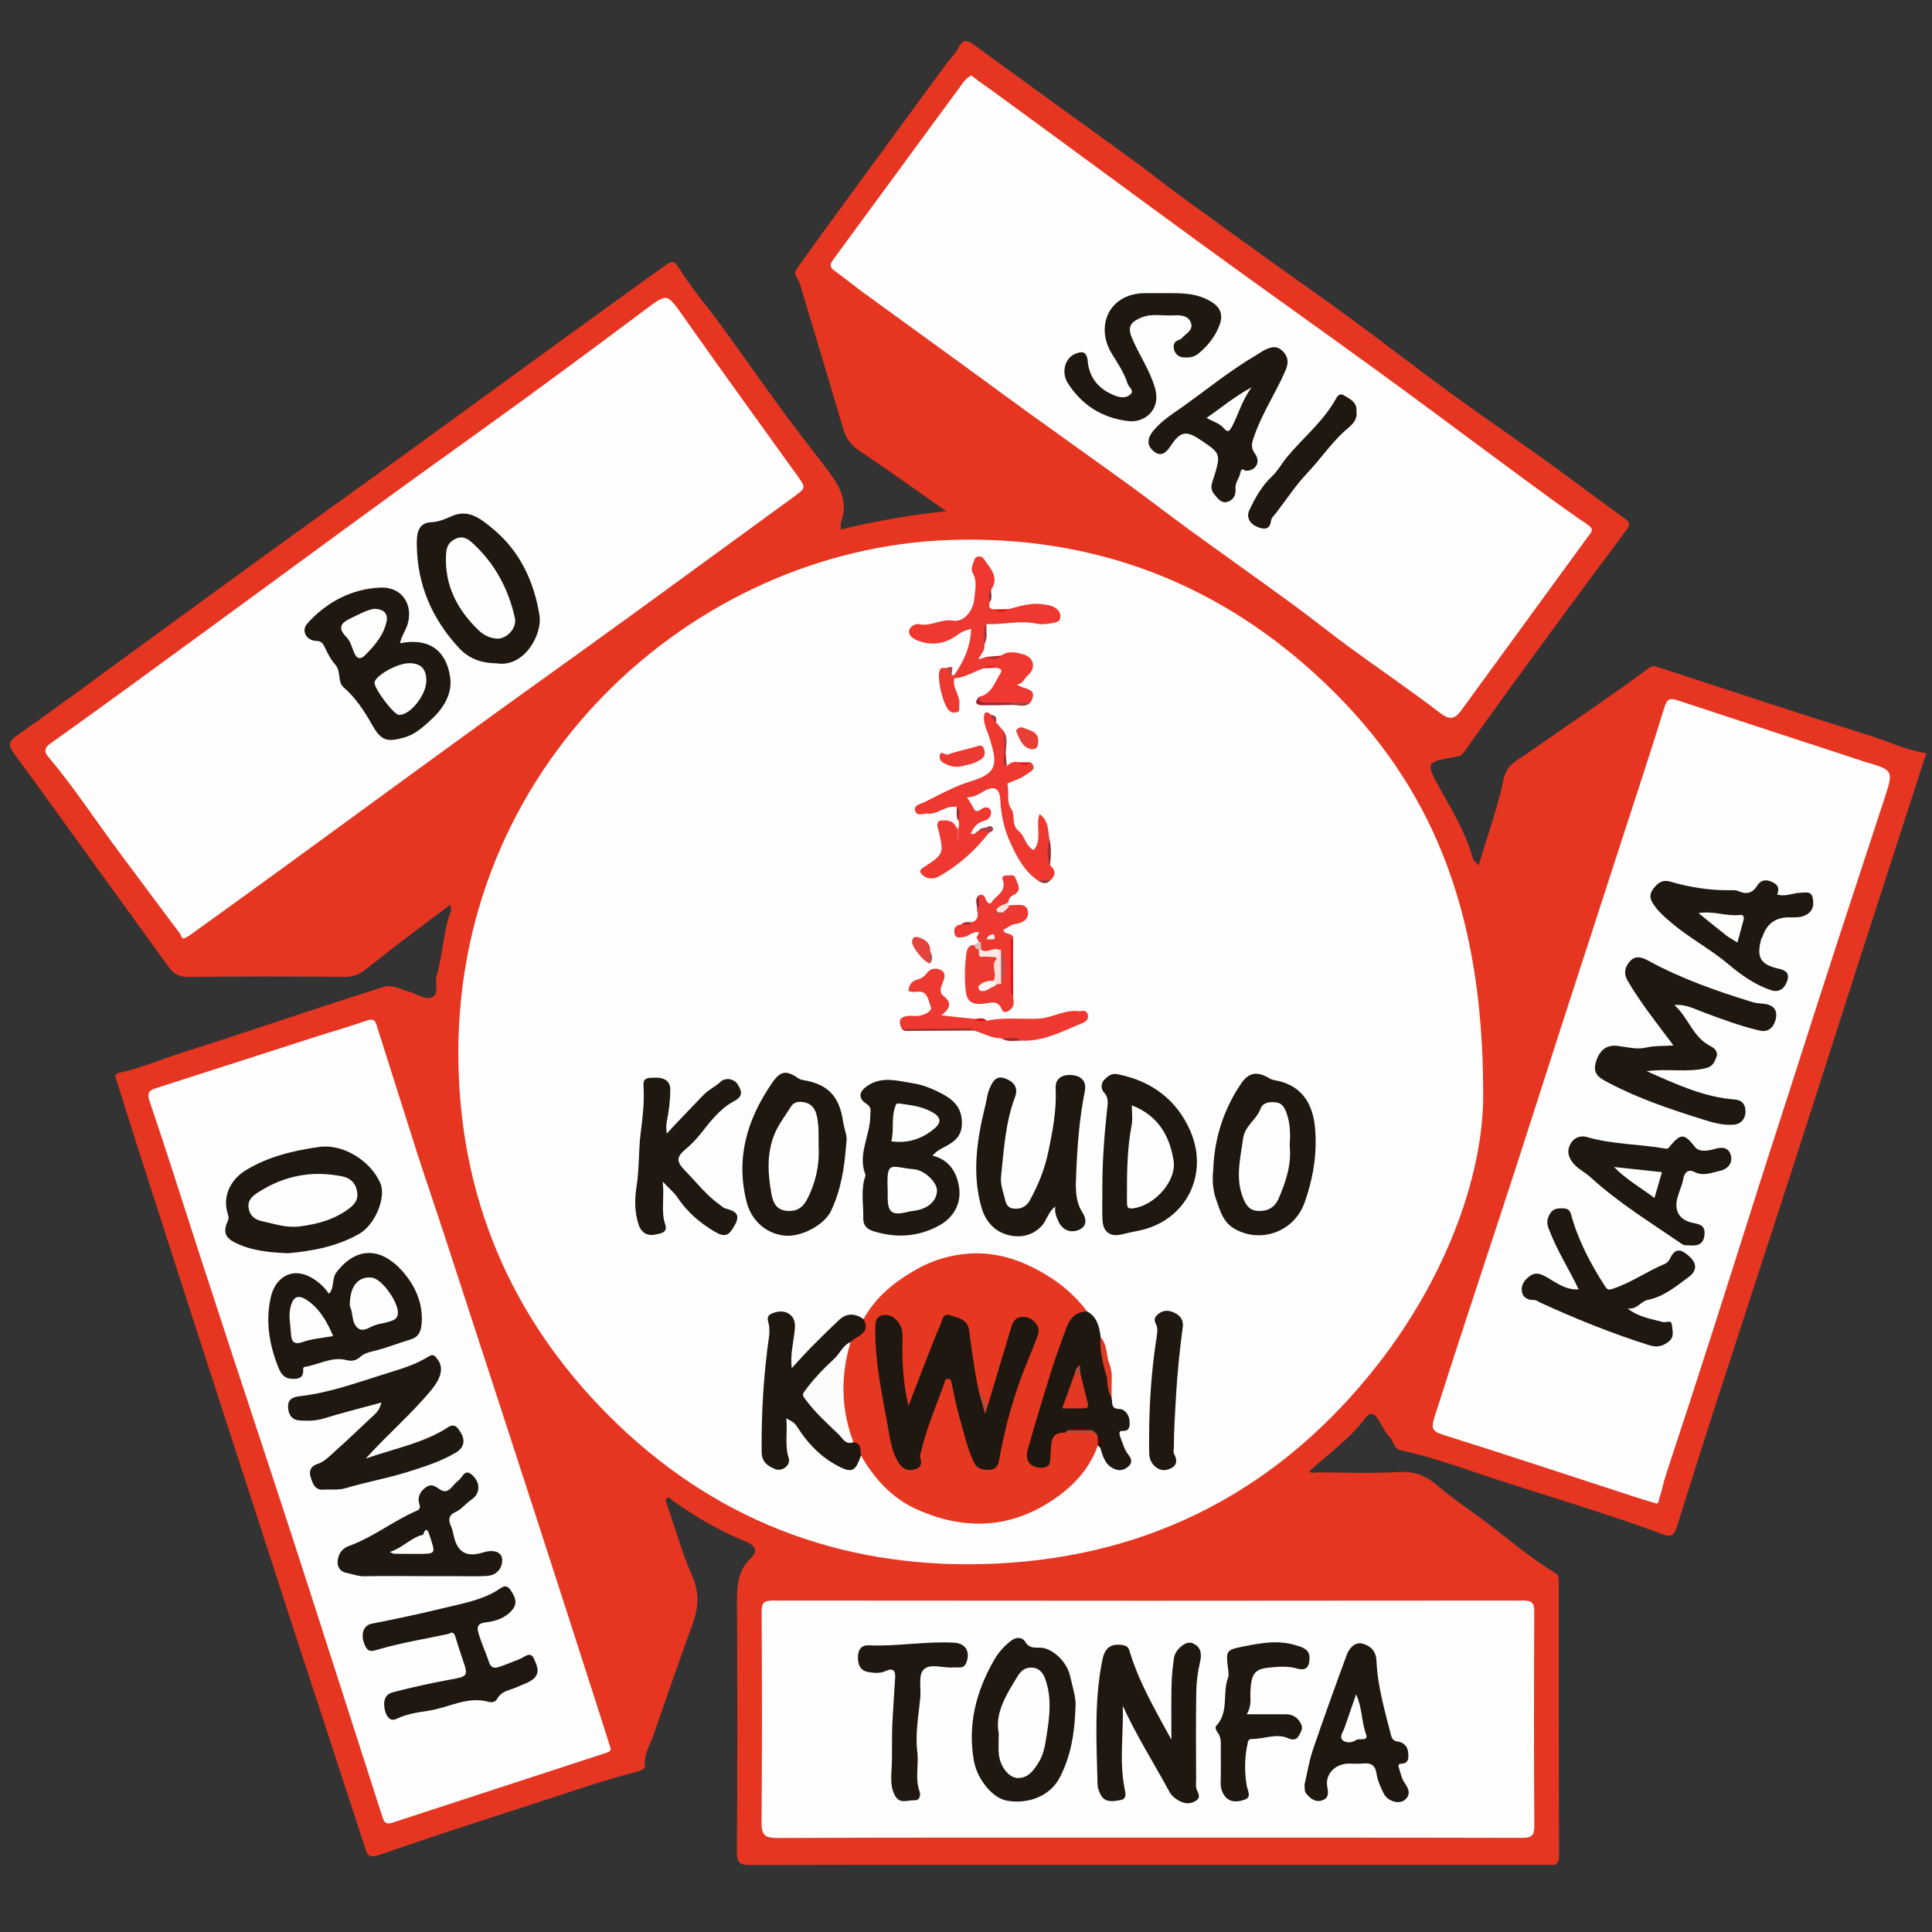<?xml version="1.0" encoding="UTF-8"?>
<svg id="Ebene_1" data-name="Ebene 1" xmlns="http://www.w3.org/2000/svg" version="1.1" viewBox="0 0 1000 1000">
  <rect x="0" y="0" width="1000" height="1000" fill="#333333" stroke="none"/>
  <defs>
    <style>
      .cls-1 {
        fill: #9f453e;
      }

      .cls-1, .cls-2, .cls-3, .cls-4, .cls-5, .cls-6, .cls-7, .cls-8, .cls-9, .cls-10, .cls-11, .cls-12, .cls-13, .cls-14, .cls-15, .cls-16, .cls-17, .cls-18, .cls-19, .cls-20, .cls-21, .cls-22, .cls-23, .cls-24, .cls-25, .cls-26, .cls-27, .cls-28, .cls-29, .cls-30, .cls-31, .cls-32, .cls-33, .cls-34, .cls-35, .cls-36, .cls-37, .cls-38, .cls-39, .cls-40, .cls-41, .cls-42, .cls-43, .cls-44, .cls-45, .cls-46, .cls-47, .cls-48, .cls-49, .cls-50, .cls-51, .cls-52, .cls-53, .cls-54, .cls-55, .cls-56, .cls-57 {
        fill-rule: evenodd;
        stroke-width: 0px;
      }

      .cls-2 {
        fill: #ee3930;
      }

      .cls-3 {
        fill: #dd1311;
      }

      .cls-4 {
        fill: #fd3030;
      }

      .cls-5 {
        fill: #e4201f;
      }

      .cls-6 {
        fill: #fdfcfc;
      }

      .cls-7 {
        fill: #a93f47;
      }

      .cls-8 {
        fill: #955e5e;
      }

      .cls-9 {
        fill: #5a0000;
      }

      .cls-10 {
        fill: #3a0c01;
      }

      .cls-11 {
        fill: #fdf6f5;
      }

      .cls-12 {
        fill: #e63721;
      }

      .cls-13 {
        fill: #a84143;
      }

      .cls-14 {
        fill: #da130c;
      }

      .cls-15 {
        fill: #79403b;
      }

      .cls-16 {
        fill: #a42c2c;
      }

      .cls-17 {
        fill: #e0bcbb;
      }

      .cls-18 {
        fill: #9d2a27;
      }

      .cls-19 {
        fill: #ed3931;
      }

      .cls-20 {
        fill: #feeae7;
      }

      .cls-21 {
        fill: #8c282e;
      }

      .cls-22 {
        fill: #99292e;
      }

      .cls-23 {
        fill: #a0332f;
      }

      .cls-24 {
        fill: #e63720;
      }

      .cls-25 {
        fill: #8b3840;
      }

      .cls-26 {
        fill: #1e1810;
      }

      .cls-27 {
        fill: #fbdfdc;
      }

      .cls-28 {
        fill: #ab5042;
      }

      .cls-29 {
        fill: #e83f36;
      }

      .cls-30 {
        fill: #a55143;
      }

      .cls-31 {
        fill: #ed3b33;
      }

      .cls-32 {
        fill: #fef6f9;
      }

      .cls-33 {
        fill: #e5433d;
      }

      .cls-34 {
        fill: #a2393e;
      }

      .cls-35 {
        fill: #e33823;
      }

      .cls-36 {
        fill: #ee3830;
      }

      .cls-37 {
        fill: #df3a26;
      }

      .cls-38 {
        fill: #a84a44;
      }

      .cls-39 {
        fill: #1e1811;
      }

      .cls-40 {
        fill: #fce7e7;
      }

      .cls-41 {
        fill: #ed3a31;
      }

      .cls-42 {
        fill: #a93734;
      }

      .cls-43 {
        fill: #d91213;
      }

      .cls-44 {
        fill: #fefefd;
      }

      .cls-45 {
        fill: #9c2d30;
      }

      .cls-46 {
        fill: #af534e;
      }

      .cls-47 {
        fill: #f4e4e1;
      }

      .cls-48 {
        fill: #bb4938;
      }

      .cls-49 {
        fill: #c44a43;
      }

      .cls-50 {
        fill: #fb5152;
      }

      .cls-51 {
        fill: #df140d;
      }

      .cls-52 {
        fill: #a02434;
      }

      .cls-53 {
        fill: #e63621;
      }

      .cls-54 {
        fill: #fefefe;
      }

      .cls-55 {
        fill: #a5312e;
      }

      .cls-56 {
        fill: #a2333d;
      }

      .cls-57 {
        fill: #feedea;
      }
    </style>
  </defs>
  <path class="cls-53" d="M435.22,274.04c18.25-4.38,36.06-7.53,54.54-9.47-9.64-6.78-19.27-13.58-28.94-20.32-5.46-3.81-11.01-7.5-16.51-11.27-3.87-2.66-6.43-6.19-7.79-10.79-6.88-23.34-13.87-46.65-20.92-69.95-.94-3.12-1.54-6.3-3.52-9.22-1.57-2.33,1.01-4.86,2.45-6.88,7.89-11.05,15.9-22.01,23.92-32.97,17.23-23.56,34.49-47.1,51.75-70.64,1.98-2.69,4.56-5.07,6-8.01,2.04-4.16,4.47-3.85,7.51-1.65,13.42,9.74,26.79,19.54,40.21,29.27,14.46,10.48,28.99,20.86,43.4,31.39,7.49,5.48,14.71,11.33,22.2,16.8,15.3,11.19,30.68,22.28,46.08,33.35,14.63,10.52,29.44,20.81,43.97,31.48,17.61,12.94,34.85,26.38,52.52,39.22,19.87,14.44,40.29,28.12,59.97,42.8,9.74,7.26,19.58,14.38,29.39,21.55,2.71,1.98,1.83,3.63.35,5.63-12.43,16.75-24.92,33.46-37.25,50.29-15.77,21.52-31.49,43.08-46.93,64.84-1.62,2.29-3.13,2.04-5.09,2.38-14.36,2.49-14.51,3.07-7.69,15.4,6.61,11.95,13.86,23.61,17.49,37,.34,1.25,1.79,2.2,3,3.6,4.52-15.12,9.78-29.6,12.93-44.53,1.64-7.78,7.5-10.02,12.17-13.31,20.96-14.78,42.36-28.92,62.97-44.19,1.56-1.16,2.69-1.22,4.56-.6,36.42,11.92,72.8,23.98,109.39,35.36,9.85,3.06,19.23,7.65,29.7,9.31-11.22,34.68-22.47,69.31-33.64,103.96-12.25,38.04-24.37,76.13-36.67,114.15-12.93,39.98-26.07,79.89-39,119.87-6.67,20.57-13.11,41.22-19.62,61.84-1.15,3.63-2.07,6.39-7.27,4.46-29.44-10.96-59.65-19.64-89.47-29.49-15.39-5.08-30.62-10.69-46.54-14.08-3.48-.75-3.41-4.76-5.63-6.91-2.59-2.5-4-6.22-6.03-9.34-2.13-3.28-4.35-3.37-6.76-.12-7.98,10.77-18.99,18.3-28.82,27.41,1.27,1.13,3.22.44,4.91.45,13.84.08,27.71.67,41.49-.19,7.7-.48,13.92,1.8,19.2,6.35,8.34,7.17,17.47,13.21,26.22,19.8,11.68,8.81,22.81,18.4,35.4,25.96,2.19,1.31,2,2.95,2,4.81.02,47.25-.06,94.49.14,141.74.03,5.79-3.44,4.63-6.65,4.63-60.65.02-121.3.02-181.96.02-76.62,0-153.23-.05-229.84.12-5.37.01-7.13-.94-7.09-6.83.3-42.78.3-85.56.05-128.33-.05-8.81.1-16.94,7.11-23.61,4.1-3.9,2.26-6.73-2.72-8.74-13.47-5.45-25.94-12.78-37.77-21.2-.94-.67-1.74-2.37-3.07-1.07-.99.96-.13,2.25.3,3.49,4.29,12.18,7.66,24.76,12.89,36.51,3.9,8.76,3.42,16.47.31,24.99-7,19.14-13.7,38.39-20.3,57.68-1.74,5.08-5.02,9.6-4.4,15.67.25,2.42-4.53,3.16-6.98,3.82-19.68,5.35-38.89,12.19-58.29,18.41-24.36,7.81-48.67,15.76-72.83,24.17-5.27,1.84-5.85-1.11-6.88-4.26-5.61-17.01-11.1-34.07-16.66-51.09-7.18-21.97-14.45-43.9-21.59-65.88-16.46-50.67-32.89-101.36-49.3-152.05-10.57-32.66-21.08-65.35-31.58-98.04-3.18-9.9-6.24-19.85-9.36-29.77-.49-1.56-1.63-3.28,1.17-3.88,11.63-2.5,22.53-7.3,33.83-10.84,21.46-6.75,42.75-14.02,64.13-21.02,13.02-4.27,26.05-8.54,39.13-12.64,4.54-1.42,8.58,1.26,12.77,2.37,3.99,1.07,8.5,4.23,11.73,3.19,4.63-1.48,1.72-7.46,2.88-11.29,3.31-10.98,3.31-22.67,7.38-33.47.27-.72-.08-1.67-.2-3.44-8.87,6.67-17.33,12.96-25.7,19.35-6.33,4.83-12.54,9.82-18.83,14.71-3.06,2.38-6.4,3.39-10.46,3.36-26.81-.19-53.63-.27-80.44.07-4.84.06-7.8-1.57-10.38-5.13-12.22-16.89-24.48-33.75-36.7-50.64-14.44-19.96-28.74-40.02-43.35-59.85-2.99-4.06-3.13-6.11,1.35-9.25,16.89-11.83,33.44-24.14,50.12-36.29,25.63-18.68,51.21-37.42,76.88-56.05,22.65-16.44,45.42-32.71,68.08-49.14,28.54-20.69,56.99-41.5,85.52-62.2,17.57-12.75,35.17-25.44,52.8-38.12,7.02-5.05,6.52-4.64,11.63,3.19,5.81,8.91,12.85,17.02,19.13,25.65,10.74,14.75,21.19,29.71,31.96,44.43,7.16,9.79,14.67,19.33,22.03,28.97,6.57,8.6,12.96,17.24,8.47,29.09-.35.92-.04,2.08-.04,3.75Z"/>
  <path class="cls-54" d="M767.68,563.68c.99,41.73-17.99,95.83-54.54,142.59-49.66,63.54-115.65,99-196.95,103.01-75.46,3.73-142.01-19.79-196.47-72.03-52.02-49.9-80.45-111.79-82.4-184.61-4.16-155.76,121.51-268.51,253.97-273.13,75.25-2.62,140.59,22.54,194.81,74.36,54.24,51.84,81.21,116.04,81.58,209.81Z"/>
  <path class="cls-54" d="M502.77,39.06c3.29,2.72,6.8,4.98,10.14,7.41,37.08,27.03,73.95,54.35,111.04,81.36,29.94,21.8,60.17,43.18,90.13,64.96,23.28,16.93,46.3,34.22,69.49,51.28,12.62,9.29,25.17,18.69,38.15,27.45,3.59,2.42,2.02,3.76.63,5.68-22,30.18-44.06,60.33-66.03,90.53-3.38,4.65-6.07,5.02-11.03,1.22-15.25-11.67-31.16-22.48-46.67-33.82-9.99-7.3-19.61-15.11-29.6-22.4-17.61-12.86-35.43-25.45-53.06-38.27-10.39-7.55-20.53-15.45-30.93-22.99-17.65-12.8-35.44-25.39-53.12-38.14-11.08-7.99-22.04-16.15-33.09-24.18-17.03-12.38-34.11-24.69-51.12-37.09-5.3-3.86-10.37-8.02-15.68-11.85-2.46-1.77-2.7-3.18-.84-5.7,21.87-29.71,43.59-59.53,65.5-89.21,1.61-2.18,3.07-4.88,6.1-6.24Z"/>
  <path class="cls-54" d="M95.34,485.74c-1.6.13-1.54-1.67-2.1-2.41-10.38-13.72-20.57-27.6-30.89-41.37-12.59-16.81-24.04-34.47-37.61-50.57-1.5-1.77-2.21-4.02,1.22-6.46,28.13-20.05,56-40.48,83.89-60.86,30.68-22.41,61.27-44.96,92-67.32,22.62-16.47,45.46-32.63,68.07-49.12,21.36-15.58,42.62-31.3,63.79-47.16,11.86-8.88,11.41-8.83,20.17,3.59,19.33,27.41,38.96,54.62,58.58,81.82,4.79,6.65,4.82,6.61-1.88,11.47-28.36,20.59-56.58,41.36-84.95,61.93-28.2,20.45-56.58,40.66-84.77,61.11-32.25,23.39-64.36,46.96-96.57,70.41-15.32,11.16-30.71,22.22-46.08,33.3-.83.61-1.81,1.02-2.88,1.62Z"/>
  <path class="cls-54" d="M856.97,778.09c-4.3-1.31-7.5-2.22-10.66-3.25-33.03-10.75-66-21.71-99.15-32.12-6.23-1.95-6.45-3.63-4.53-9.67,11.18-35.08,22.75-70.03,34.25-104.99,10.74-32.63,21.09-65.4,31.67-98.09,10.5-32.45,21.07-64.88,31.59-97.32,7.2-22.19,14.55-44.34,21.38-66.64,1.42-4.62,3.19-4.7,6.96-3.46,31.78,10.5,63.6,20.89,95.42,31.32.2.06.37.21.58.26,15.95,4.55,15.74,4.48,10.62,20.08-14.74,44.9-29.52,89.79-43.85,134.81-7.26,22.83-14.77,45.57-21.99,68.39-15.45,48.83-30.97,97.64-47.08,146.25-1.24,3.75-1.91,7.68-3.19,11.41-.38,1.12-.44,3.72-2.01,3.03Z"/>
  <path class="cls-54" d="M593.76,951.16c-63.84,0-127.68-.12-191.52.18-6.91.03-8.11-2.04-8.06-8.39.31-36.17.25-72.36.04-108.53-.03-4.7,1.03-5.99,5.89-5.98,129.39.15,258.78.15,388.18,0,4.98,0,5.88,1.51,5.85,6.1-.18,36.81-.2,73.63.02,110.45.03,5.03-1.3,6.29-6.31,6.28-64.7-.17-129.39-.11-194.08-.11Z"/>
  <path class="cls-54" d="M316.14,905.23c-.06,1.54-2.01,1.92-3.44,2.39-36.57,11.98-73.18,23.83-109.73,35.85-3.78,1.24-4.43-1.16-5.18-3.48-14.56-45.16-28.97-90.37-43.6-135.5-11.04-34.07-22.36-68.04-33.53-102.07-6.04-18.4-12.06-36.8-18.04-55.21-8.35-25.73-16.45-51.54-25.17-77.14-1.78-5.24.59-5.96,4.19-7.12,27.74-8.89,55.46-17.86,83.2-26.76,8.3-2.67,16.73-4.97,24.92-7.93,2.97-1.08,4.29-.42,5.1,2.12,6.95,21.82,13.76,43.68,20.76,65.49,4.26,13.28,8.84,26.47,13.17,39.73,16.66,51.04,33.31,102.08,49.89,153.15,10.61,32.66,21.09,65.36,31.62,98.05,1.91,5.93,3.76,11.87,5.84,18.44Z"/>
  <path class="cls-12" d="M446.95,682.74c6.28-11.34,15.75-19.05,26.91-25.46,8.87-5.1,18.44-7.84,28.09-8.45,11.84-.74,23.11,2.21,34.25,8.01,10.79,5.62,19.4,12.61,26.56,22-6.9,3.3-9.51,9.53-11.92,16.27-5.8,16.19-10.5,32.71-15.8,49.05-.97,3-2.06,6.1-1.45,9.35.42,2.29,1.77,3.92,4.25,4.03,2.64.12,3.75-1.54,4.06-3.94.19-1.47.19-2.96.41-4.43,1.04-6.69,2.8-8.33,9.91-9.19,4.74.21,9.5-.49,14.21.53,1.58.58,2.5,1.72,2.86,3.34.25,1.59.12,3.09-1.06,4.32-4.63,13.13-13.93,22.35-25.36,29.57-22.29,14.09-45.78,13.8-68.89,3.25-12.23-5.59-21.52-15.71-28.33-27.65-2.24-1.93-3.13-4.9-5.31-6.9-7.07-16.91-7.55-34.01-1.54-51.3,2.76-4.08,8.08-6.5,8.13-12.38Z"/>
  <path class="cls-26" d="M482.58,598.14c8.52,2.02,12.45,8.3,13.74,15.79,1.52,8.82-2.58,16.19-10.23,20.4-10.71,5.88-22.17,6.65-34.08,2.92-3.93-1.24-5.25-3.63-5.18-6.62.17-7.32-1.46-14.77,1.1-21.97.07-.19.1-.45.02-.63-4.23-10.68,2.63-20.44,2.5-30.76-.02-1.99.98-4.02-1.94-5.89-4.83-3.1-3.83-6.78,1.31-9.89,7.43-4.48,15.1-1.93,22.49-.84,5.54.82,10.91,3.11,16.06,5.91,6.61,3.6,9.92,8.33,9.47,15.94-.42,7.11-5.93,9.54-10.91,12.2-1.8.96-2.97,2.1-4.35,3.45Z"/>
  <path class="cls-26" d="M546.23,624.52c-3.76,2.72-4.38,7.21-7.19,10.16-4.85,5.07-11.21,6.17-17.4,4.52-6.95-1.86-11.6-7.1-13.62-14.18-5.15-18.08-2.21-35.86,2.16-53.57.64-2.6.89-5.36,1.93-7.78,1.49-3.43,3.22-7.38,8.25-5.45,4.38,1.69,6.91,4.55,4.97,9.73-4.96,13.17-5.69,27.09-7.18,40.88-.39,3.71.74,7.14,1.66,10.41.62,2.22.75,5.87,4.8,6.33,3.98.46,6.77-1.26,8.44-4.3,4.28-7.75,7.59-15.9,9.45-24.62,2.35-11.05,4.45-22.06,3.91-33.48-.24-5,3.46-7.31,9-6.65,4.93.59,7,3.83,6.11,8.24-2.86,14.12-3.89,28.5-4.48,42.75-.26,6.3-.82,13.76,3.19,19.99,2.15,3.34,2.5,7.25-1.73,9.05-4.38,1.86-8.57.14-10.57-4.2-1.06-2.28-2.22-4.88-1.7-7.85Z"/>
  <path class="cls-26" d="M438.08,591.08c-.96,13.54-2.83,25.03-8,35.8-3.45,7.19-15.59,13.7-24.26,12.65-10.63-1.28-17.25-9.1-19.33-17.24-5.81-22.74.15-42.71,12.86-61.37,4.65-6.83,7.47-7.2,14.3-2.55.63.42,1.49.59,2.26.72,12.42,2.05,18.55,8.22,20.46,21.36.6,4.09,2.44,8.1,1.7,10.63Z"/>
  <path class="cls-26" d="M627.99,605.47c.51-16.13,5.24-30.96,14.25-44.39,4.1-6.13,8.43-6.81,15.06-2.8.68.41,1.5.66,2.29.79,13.12,2.2,19.76,10.94,21.02,24.33,1.28,13.53-.86,26.17-5.26,38.79-5.53,15.84-23.4,21.57-36.65,13.66-5.77-3.45-7.24-9.41-9.18-14.82-1.72-4.82-2.19-10.23-1.54-15.57Z"/>
  <path class="cls-39" d="M345.11,586.72c6.37-6.91,12.72-13.35,18.96-19.92,2.69-2.83,6.2-4.31,9.01-6.97,2.29-2.17,7.22-1.77,9.24,2.22,1.62,3.2,2.4,5.42-2.81,8.17-6.51,3.44-11.66,10.02-16.4,16.02-2.4,3.04-5.17,6.04-7.87,8.26-5.35,4.4-5.27,6.72-.49,11.6,5.84,5.97,10.96,12.65,17.87,17.54,1,.71,1.75,1.59,3.12,1.96,4.07,1.07,7.82,2.4,4.81,8.09-3.12,5.91-5.14,7.02-10.51,3.88-7.69-4.5-14.34-10.21-19.36-17.74-1.73-2.58-4.28-4.63-7.66-8.19.96,8.56-.99,15.35,1.3,22.17,1.51,4.48-2.89,4.7-5.29,5.22-4.02.87-7.2-1.08-8.51-5.18-2.03-6.34-2.11-13.04-1.09-19.34,1.51-9.36,1.01-18.79,2.19-28.15,1.02-8.12,2.02-16.31,1.44-24.56-.29-4.21,2.78-3.88,5.64-3.99,4.5-.17,8.23,1.21,8.23,6.15,0,5.6-.71,11.26-1.83,16.75-.42,2.09-.19,3.94,0,6.02Z"/>
  <path class="cls-39" d="M446.95,682.74c4.05,7.49-3.46,8.49-6.68,11.91-5.01,8.25-12.54,14.29-18.81,21.43-4.96,5.66-5.23,6.29-.13,11.42,6.55,6.58,12.29,14.07,20.41,18.96,4.26.61,3.53,4.05,3.91,6.87-3.02,8.43-4.42,9.91-14.23,4.17-7.81-4.56-14.05-11.39-18.87-19.1-1.44-2.31-3.14-2.86-5.58-4.3.78,7.31-.89,13.95,1.26,20.61,1.18,3.66-3.32,7.23-7.16,5.64-3.61-1.49-6.77-3.61-6.83-8.65-.22-20.23.98-40.34,3.88-60.36.21-1.46.07-2.98.04-4.46-.06-2.42-2.37-5.34,1.24-6.95,2.95-1.32,6.36-1.68,9,.13,2.42,1.66,3.34,3.99,3.01,7.79-.57,6.63-2.55,13.23-1.58,20.34,7.75-8.88,15.98-16.91,24.31-24.83,4.12-3.92,8.38-3.66,12.8-.61Z"/>
  <path class="cls-39" d="M570.57,615.91c-.06-13.87.94-27.66,2.44-41.45.32-2.92,1.08-6.12-1.58-9-1.65-1.78-1.77-4.83.41-6.85,1.83-1.7,3.44-3.25,6.8-2.57,17.59,3.52,30.6,13.41,37.53,29.48,9.66,22.38-2.2,46.51-26.85,51.5-2.83.57-5.65,1.14-8.45,1.85-6.21,1.58-10-1.12-10.25-7.68-.2-5.08-.04-10.19-.04-15.28Z"/>
  <path class="cls-39" d="M551.29,741.55c-8.27-.32-6.94,6.04-7.51,10.95-.38,3.23.78,7.07-4.69,7.16-5.59.1-8.8-3.39-7.16-9.24,3.93-13.93,8.14-27.78,12.46-41.59,2.25-7.19,4.92-14.25,7.49-21.33,1.83-5.08,4.94-8.68,10.87-8.68,5.25,2.91,6.26,8.04,6.95,13.33,1.36,6.95,3.06,13.84,4.35,20.8.43,3.5.72,7.03,1.28,10.52.69,2.43-.73,5.84,4.31,5.84,2.3,0,4.88,2.82,5.04,6.38.13,3.22-.22,5.18-4.22,5-1.41-.07-1.08,1.96-.6,3.12,1.23,3.03,2.05,6.42,4,8.9,1.72,2.2,2.39,4,.63,5.88-1.87,1.99-4.36,3.02-7.29,1.91-5.13-1.97-6.36-6.59-7.71-11.16.36-1.89-.16-3.57-1.27-5.1-.3-.98-.11-2.21-1.39-2.68-.72-.44-1.53-.67-2.32-.94-3.63-.33-7.26-.32-10.89,0-.79.28-1.59.52-2.33.92Z"/>
  <path class="cls-36" d="M515.53,373.89c1.34,1.53,2.67,3.06,4,4.59,1.17,3.65.3,7.4.57,11.09.48,2.3-1.08,4.89.98,6.97,1.75-1.59,3.62-2.78,6.14-1.98,2.07.74,4.14.7,6.22.02,2.08,1.84,2.25,3.51-.35,5.06-1.61.96-3.08,2.21-4.74,3.03-2.36,1.17-7.05,2.63-6.95,3.01,1.09,4.28-.63,9.08,1.96,12.93,2.39,3.53-.12,8.42,3.99,11.61,3.16,2.46,3.31,7.62,7.7,9.75,4.66-5.45.75-12.47,3.03-18.58,4.67,3.25,4.31,8.15,5.02,12.64.21,4.61-.48,9.25.4,13.84,2.98,2.55,3.09,5.16.13,7.82-2.02,1-4.09.7-6.17.22-7.07-4.72-10.85-11.84-14.3-19.28-3.31-7.11-5.01-14.47-5.37-22.33-.22-4.92-1.95-8.39-8.31-4.9-2.55,1.4-5.22,3.41-9.01,3.21,1.09,1.74,1.87,2.89,2.56,4.08,1.15,2.02,1.72,4.78,5.08,1.99,1.02-.84,4.07-1.53,4.75,1.04.58,2.21-1.02,4.47-3.06,5-3.82,1.02-5.88,3.26-7.32,6.75,2.42,1.09,2.67-1.46,4.1-1.42,1.92-.45,4.07-1.95,5.2,1.15-7.11,9.01-15.47,16.64-25.49,22.26-2.81,1.58-6.11,1.88-8.83-.62-1.37-1.26-1.93-2.28.4-3.8,10.75-7,10.74-7.12,7.98-19.08-.44-1.89-1.45-3.56.42-5.15,4.03-1.51,7.87-2.51,9.17,3.36.51,1.93.58,3.89.16,5.86.61-1.59.13-3.24.23-4.86-.36-1.14-.63-2.3-.64-3.5-.53-2.25.41-4.55-.22-6.8-.27-.49-.62-.91-1.05-1.25-4.98-.33-8.8,4.04-13.75,3.51-2.26-.24-5.72,1.71-6.53-1.68-.65-2.75,2.94-3.29,4.7-4.17,7.97-3.98,15.91-8.41,24.37-10.95,13.6-4.09,13.91-8.84,9.19-23.16-1.04-3.18-2.63-6.19-2.62-9.6.01-3.59,1.65-3.47,3.89-1.46,1.15,1.03,1.93,2.29,2.36,3.77Z"/>
  <path class="cls-36" d="M512.21,311.75c-.49,1.99-.32,3.56,2.26,3.65,2.52.65,5.04.82,7.54-.12,5.66-1.42,11.21-3.38,17.23-2.57,2.31.31,4.62.46,6.65,1.74,1.88,1.18,3.24,2.71,2.94,5.17-.32,2.62-2.79,2.54-4.33,2.88-2.63.58-5.56.84-8.16.29-8.63-1.82-17.14.59-25.71.25-1.76,3.39.13,7.2-1.21,10.65.74,2.85-1.72,4.69-2.97,7.59,1.88-.58,3-.93,4.12-1.27,2.54-.12,5.17.82,7.59-.66,3.63-2.66,7.67-1.73,11.37-.7,5.67,1.58,6.93,7.13,2.49,10.91-1.88,1.61-2.45,4.37-5.61,4.77,3.56,2.78,11.55,1.55,6.92,9.31-3.42,1.43-7.02.36-10.51.69-4.4,0-8.8,0-13.2,0-2.49,0-4.3-.56-2.87-3.65,6.69-1.44,8.12-7.75,11.22-12.42,1.18-1.77-.84-2.37-2.36-2.62-2.12-.59-4.24-1.02-6.27.27-5.18,1.51-9.72,4.93-15.34,5.13-.36-.33-.5-.67-.41-1.03.09-.37.19-.55.3-.55,4.92-7.09,8.48-14.67,8.77-23.97-2.75.76-4.82,1.46-6.95,3.05-6.3,4.73-13.41,5.89-20.93,2.93-2.31-.91-4.63-2.7-4.27-4.97.31-1.94,3.14-3.9,5.23-3.42,6.08,1.4,11.25-2.91,17.47-1.83,5.58.97,10.51-5,11.06-11.19.41-4.59,1.73-9.15-.86-13.63-1.13-1.96.17-4.2.73-6.18.86-3.02,4-2.58,4.95-1.14,3.13,4.78,8.44,9.35,3.95,16.1-1.19,2.07-.16,4.4-.8,6.54Z"/>
  <path class="cls-39" d="M594.83,738.83c.24-15.5,1.38-30.93,3.77-46.26.35-2.28.83-5.11-.16-6.9-1.8-3.24-.16-4.76,1.96-6.15,2.84-1.87,6.03-.97,8.51.52,2.16,1.29,3.73,3.48,3.31,6.7-1.64,12.2-2.88,24.43-3.57,36.76-.46,8.4-1.02,16.79-1.05,25.21,0,1.27-.44,2.8.09,3.78,2.48,4.58.61,7.19-3.77,8.29-4.28,1.06-8.83-2.99-9.05-7.92-.2-4.66-.04-9.35-.04-14.02Z"/>
  <path class="cls-2" d="M518.35,537.4c-5.16.11-9.53-2.62-14.27-4-9.9-1.14-19.84-.18-29.76-.51-2.53-.09-5.08.37-7.57-.39-2.42-4.75-.33-6.6,4.36-6.71,1.27-.03,2.54.16,3.8.06,3.36-.26,7.92-2.44,6.86-4.75-1.26-2.74-1.38-8.85-7.53-7.72-1.2.22-2.51-.17-3.92-.29-.13-3.01,1.65-5.25,3.88-5.82,2.65-.67,4.28-1.85,5.83-3.93,1.76-2.35,4.65-2.35,6.93-1.28,2.58,1.22,2.17,3.75,1.19,6.08-1.06,2.53-2.29,5.47.27,7.45,4.63,3.57,3.11,6.58-1.14,9.96,6.3.67,11.62,1.25,16.95,1.82,2.03,1.12,4.45-.25,6.46,1.02,8.95-2.08,18.06-.66,27.08-1.17,7-.39,13.2-4.69,20.36-3.85,1.7.2,4.04-1.12,4.85,1.6.79,2.68-1.01,3.92-3.07,4.74-10.17,4.11-19.97,9.58-31.51,8.9-3.21-1.64-6.86.43-10.07-1.22Z"/>
  <path class="cls-41" d="M519.38,481.18c.42,2.88,4.29,1.39,4.98,3.93-.4.9-.77,1.81-.95,2.79-.11,7.67-.27,15.33.09,23,.67,1.51.09,3.25.89,4.73.05,1.68.63,3.59.04,5-1.07,2.5-4.73,4.45-5.73,2.12-2.37-5.54-5.77-3.57-9.63-3.22-4.73.43-8.6-.04-9.25-6.88-.63-6.58-.49-12.93.42-19.37.32-2.21,1.15-4.05,3.8-4.2,1.35.38,2.56.92,3.11,2.35.34,1.92,1.5,2.73,3.42,2.56,1.8-.12,3.61-.29,5.2.87.43.48.74,1.03.94,1.64-3.38,3.53,1.58,8.25-1.69,11.8-1.23,1.07-2.92,1.16-5.14,2.12,2.48-.26,3.86-1.04,5.27-1.73.65-.52,1.39-.93,2.01-1.49,1.03-4.5,1.26-8.98-.15-13.44-.5-.26-1.02-.42-1.57-.48-2.68-.62-6.08,2.38-8.06-1.62-.44-1.21-.72-2.42,0-3.62.51-1.21,1.54-1.83,2.63-2.37,1.92-.53,3.52-1.39,3.76-3.67,1.59-2.27,3.48-2.44,5.61-.79Z"/>
  <path class="cls-19" d="M519.38,481.18c-1.9.28-4.46-.83-5,2.35-.6,1.83-2.68,1.58-3.78,2.7-.62,1.16-1.72,1.37-2.87,1.48l-.52.31-.46-.4c-.43-.92-1.47-2.31-1.18-2.7,2.43-3.24-.03-2.61-1.69-2.12-1.58.46-2.96,1.84-4.53,2.04-1.82.23-4.54,1.48-5.27-1.58-.63-2.62.44-4.55,3.48-4.76,1.63-1.16,3.83.42,5.37-1.12,3.42-1.01,3.49-3.51,2.81-6.34,1.06-2.45-.49-5.25,1.01-7.64,4.32-1.48,2.48,4.47,6.14,4.21,1.81-3.87,8.77-5.75,5.98-12.72-.38-.96.9-1.84,2.12-1.75,1.6.12,3.84-.8,4.55,1.18,1.1,3.1,3.95,6.74-1.26,9.12-1.44.66-2.15,1.96-2.32,3.53-.63,2.02-2.62,2.65-3.94,3.88.27.97.61-.03.9,0,.99-.88,2.12-1.5,3.2-2.2.63-.06,1.26-.19,1.89-.17,3.18.12,7.47-1.27,8.06,3.54.52,4.23-3.25,5.75-6.59,6.27-2.49.39-4.02,2.04-6.08,2.91Z"/>
  <path class="cls-31" d="M496.28,396.87c-2.56.14-4.11-.28-5.71-.93-2.29-.94-4.57-2.03-4.16-4.76.49-3.3,2.73-.08,4.28-.65,4.63-1.69,9.51-2.68,14.27-4.03,1.65-.47,3.46-1.34,4.25.9.69,1.96.96,3.94-1.34,5.56-3.79,2.65-8.14,3.14-11.58,3.91Z"/>
  <path class="cls-41" d="M493.86,349.46c.04.53.08,1.05.12,1.58-1.31,5.05,3.35,9.02,2.52,13.98-.22,1.31.71,3.19-1.33,3.64-1.3.28-2.59.42-3.95-.9-3.2-3.11-6.65-17.44-4.64-21.2.73-1.37,2.24-.61,3.39-.85,3.52-.77.76,3.33,2.84,3.67.34.13.7.16,1.05.08Z"/>
  <path class="cls-29" d="M537.37,383.82c.14,2.56-1.13,4.4-3.59,3.95-4.68-.86-6.03-5.31-7.66-8.89-.7-1.54,1.92-2.96,3.48-2.23,3.26,1.53,8,1.77,7.76,7.17Z"/>
  <path class="cls-33" d="M481.34,498.74c-3.03-.61-9.39-8.52-9.26-11.28.13-2.44,1.66-2.87,3.4-2.29,3.48,1.16,6.33,3.05,6,7.4.4,2.07.62,4.13-.14,6.17Z"/>
  <path class="cls-37" d="M573.1,713.69c-1.98-7.05-4.11-14.07-3.4-21.53,3.64,4.03,2.76,9.55,4.68,14.16.61,1.48.72,3.18,1.06,4.77-.79.85-1.19,2.06-2.34,2.59Z"/>
  <path class="cls-23" d="M466.75,532.51c11.27-.07,22.55-.13,33.82-.2,1.29,0,2.56,0,3.5,1.1-10.88.07-21.76.17-32.64.18-1.59,0-3.4.45-4.69-1.08Z"/>
  <path class="cls-3" d="M524.39,515.62c-1.32-.98-1.02-2.47-1.16-3.82-.86-8.48-.89-16.98.03-25.46.36-.41.73-.82,1.1-1.24,0,10.17.02,20.34.03,30.51Z"/>
  <path class="cls-32" d="M493.94,417.63c.37-.13.75-.16,1.14-.09,1.85,2.3-.18,5.27,1.32,7.63-.02,1.12-.05,2.24-.08,3.36-.13.78-.46.92-1.03.33-1.66-4.33-5.17-4.53-9-4.03.29-2.32,2.01-2.49,3.76-2.35,3.77.31,4.06-2.06,3.9-4.85Z"/>
  <path class="cls-24" d="M573.1,713.69c.06-1.52.69-2.52,2.34-2.59-.04,4.13-.07,8.26-.1,12.39-1.62-3.07-2.33-6.35-2.24-9.8Z"/>
  <path class="cls-52" d="M506.73,360.68c-.13,3.12,2.03,3.04,4.18,3.05,4.14,0,8.27.06,12.4.09.43.25.56.49.41.73-.15.23-.29.34-.44.34-4.81.06-9.62.18-14.43.17-3.5-.01-4.95-1.2-2.12-4.37Z"/>
  <path class="cls-47" d="M515.73,471.11c1.1-2.83,4.32-2.49,6.21-4.15.05.56.1,1.11.15,1.67.16,1.96-2.06,2.16-2.65,3.57-1.5.53-3.27,2.01-3.7-1.09Z"/>
  <path class="cls-45" d="M543.51,447.88c-1.86-4.56-1.17-9.2-.4-13.84,1.3,4.58.77,9.21.4,13.84Z"/>
  <path class="cls-7" d="M511.8,431.21c-1.43-1.77-3.45-.86-5.2-1.15.97-2.06,3.3-1.21,4.82-2.2.79-.52,2.19-.39,2.52.87.43,1.63-1.24,1.79-2.14,2.48Z"/>
  <path class="cls-13" d="M519.57,390.54c0-4.02-.02-8.04-.03-12.06,2.61,3.82.92,8.02,1.08,12.07-.36.55-.71.58-1.05,0Z"/>
  <path class="cls-34" d="M509.4,333.68c.48-3.54-1.62-7.38,1.21-10.65-.24,3.57.9,7.29-1.21,10.65Z"/>
  <path class="cls-1" d="M523.28,364.88c.02-.35.04-.71.04-1.07,3.33-.06,6.67-.11,10-.17-3.03,2.99-6.67.95-10.04,1.24Z"/>
  <path class="cls-18" d="M518.35,537.4c3.32.72,6.97-1.31,10.07,1.22-3.4-.02-6.93.92-10.07-1.22Z"/>
  <path class="cls-10" d="M568.22,744.26c3.33.98,2.72,2.93,1.27,5.1-.42-.4-.84-.8-1.26-1.2,0-1.29,0-2.6,0-3.9Z"/>
  <path class="cls-17" d="M506.75,487.62c.33.03.65.05.98.08.03,1.28.07,2.56.1,3.85-.51.5-.97.44-1.39-.12-1.39-.19-1.83-1.34-2.39-2.37.9-.48,1.8-.96,2.7-1.44Z"/>
  <path class="cls-16" d="M518.14,339.35c-2.33,2.46-4.97,1.43-7.59.66,2.53-.22,5.06-.44,7.59-.66Z"/>
  <path class="cls-51" d="M522,315.28c-2.48,1.97-5,1.67-7.54.12,2.51-.04,5.03-.08,7.54-.12Z"/>
  <path class="cls-21" d="M506.74,463.39c-.51,2.52.6,5.26-1.01,7.64.33-2.54-1.69-5.4,1.01-7.64Z"/>
  <path class="cls-38" d="M492.81,349.38c-2.83.23-.47-3.55-2.84-3.67,5.15-2.03,1.81,2.52,2.84,3.67Z"/>
  <path class="cls-42" d="M502.92,477.37c-1.31,2.68-3.58.76-5.37,1.12,1.5-1.78,3.5-1.16,5.37-1.12Z"/>
  <path class="cls-25" d="M512.21,311.75c-.19-2.24-1.08-4.56.8-6.54-.17,2.19.92,4.54-.8,6.54Z"/>
  <path class="cls-5" d="M509.32,345.91c2.01-2.05,4.11-1.79,6.27-.27-2.09.09-4.18.18-6.27.27Z"/>
  <path class="cls-56" d="M515.53,373.89c-.73-1.29-2.79-1.75-2.36-3.77,2.52.17,2.76,1.77,2.36,3.77Z"/>
  <path class="cls-55" d="M519.57,390.54c.35,0,.7,0,1.05,0,.16,2,.32,4,.47,6-2.9-1.4-1.13-3.98-1.53-6.01Z"/>
  <path class="cls-14" d="M533.45,394.59c-2.08,1.53-4.15,1.67-6.22-.02,2.07,0,4.15.01,6.22.02Z"/>
  <path class="cls-8" d="M481.34,498.74c.05-2.06.09-4.12.14-6.17,1.32,2.09,1.41,4.15-.14,6.17Z"/>
  <path class="cls-15" d="M537.47,455.91c2.06-.07,4.11-.14,6.17-.22-1.98,2.16-4.06,1.56-6.17.22Z"/>
  <path class="cls-43" d="M510.71,528.4c-2.18-.23-4.55.85-6.46-1.02,2.19.14,4.61-1.25,6.46,1.02Z"/>
  <path class="cls-39" d="M602.25,151.72c8.71.03,17.33-.38,25.28,4.82,4.73,3.1,5.31,7.19,3.86,11.28-2.16,6.11-6.24,11.32-11.35,15.41-2.14,1.71-4.98,2.01-7.8,1.71-2.45-.26-3.91-1.82-4.5-3.84-.59-2.06-.31-4.25,2.34-5.12.58-.19,1.22-.49,1.6-.93,2.12-2.44,6.29-4.18,4.66-8.2-1.42-3.49-5.16-3.82-8.63-3.61-5.84.35-11.88-1.21-17.47,1.33-3.98,1.8-6.92,3.89-4.63,9.63,3.65,9.14,9.52,17.12,12.26,26.8,3.15,11.11-5.45,17.89-13.64,16.98-13.43-1.48-24.17-8.11-31.53-19.68-3.41-5.36-1.65-12.71,3.52-15,3.73-1.65,6.3-1.62,6.78,3.63.79,8.75,5.82,14.57,13.93,17.78,2.61,1.03,5.49,1.53,7.79-.24,2.86-2.21-.46-3.94-1.06-5.86-1.8-5.73-5.21-10.68-8.29-15.72-8.49-13.91-1.58-31.36,17.94-31.16,2.98.03,5.96,0,8.94,0Z"/>
  <path class="cls-39" d="M644.67,243.64c-1.9-1.22-2.3-.74-2.8,1.59-.55,2.52-2.63,4.62-2.38,7.56.27,3.1-.7,5.71-3.92,6.9-2.56.95-4.41-.73-5.79-2.3-1.8-2.06-3.55-3.98-2.36-7.65,4.81-14.77,4.61-14.84-5.34-21.59-8.01-5.44-10.98-5.26-16.33,2.93-2.79,4.26-5.59,5.19-8.96,2.19-3.5-3.12-2.76-6.77.28-10.45,4.5-5.44,10.54-9.01,16.04-12.97,12.25-8.81,24.02-18.37,37.09-26.02,1.42-.83,2.74-1.85,4.21-2.58,3.31-1.64,6.47-2.68,9.66.65,3.18,3.3,2.76,6.53,1.12,10.29-4.85,11.08-11.61,21.22-15.71,32.71-1.35,3.78-2.54,6.25.14,10,3.12,4.36.25,8.93-4.94,8.76Z"/>
  <path class="cls-26" d="M702.11,212.96c.79,5.35-3.98,8.13-6.67,10.64-6.96,6.49-12.22,14.33-18.71,21.15-5.99,6.3-10.83,13.71-16.16,20.65-1,1.3-2.52,2.63-2.68,4.07-.63,5.78-5.09,4.13-7.44,3.11-3.13-1.36-5.69-4.52-3.75-8.62,2.99-6.3,6.52-12.58,11.5-17.23,3.27-3.06,5.18-6.79,7.88-10.05,8.28-10.04,18.66-18.34,25.18-29.89.68-1.21,1.77-3.72,4.43-2.11,3.24,1.96,6.82,3.54,6.41,8.28Z"/>
  <path class="cls-39" d="M207.04,332.93c15.97-3.09,24.08,4.67,25.96,17.55,1.26,8.65-3.52,16.26-9.92,22.09-4.06,3.7-8.12,7.53-13.84,9.16-8.95,2.55-11.98,1.71-16.65-6.59-4.04-7.19-8.48-13.91-14.81-19.46-3.13-2.75-1.14-8.23-4.32-11.78-2.43-2.7-4.07-6.19-5.68-9.51-.97-1.99-2.08-2.56-4.24-2.67-5.05-.25-7.75-5.33-4.49-8.97,10.03-11.22,23.14-17.99,37.77-18.61,12.11-.52,17.46,10.06,13.83,19.91-1.08,2.92-2.93,5.47-3.61,8.88Z"/>
  <path class="cls-26" d="M257.37,343.36c-8.11-.09-14.59-2.31-19.94-8.11-13.76-14.92-21.35-32.4-21.67-52.64-.08-4.84-.15-11.98,7.25-12.29,4.27-.18,7.41-1.7,11.05-3.26,8.54-3.67,14.9,1.56,20.9,6.51,14.11,11.62,21.39,27.24,24.27,44.83,1.62,9.9-7.78,27.05-21.86,24.98Z"/>
  <path class="cls-26" d="M866.18,541.12c-8.4-11.26-16.87-21.78-23.72-33.5-2.29-3.93-1.31-7.39,1.38-10.26,2.62-2.78,5.72-2.07,8.99-.28,17.27,9.44,35.72,15.95,54.49,21.68,1.91.58,3.69.56,5.55.76,4.79.54,7.39,3.04,6.25,7.97-.94,4.08-3.7,6.98-8.13,5.97-9.96-2.26-19.51-5.89-29.1-9.43-4.72-1.75-9.47-4.41-15.22-3.8,7.22,6.37,9.53,16.7,18.7,21.23,2.06,1.01,4.08,3.02,3.06,5.65-.96,2.48-1.84,4.89-5.46,5.77-9.79,2.38-19.68.07-30.63,1.56,15.28,6.79,29.57,13.43,45.43,14.65,5.1.39,5.72,3.98,5.69,6.47-.03,2.92-1.8,6.27-6.2,6.59-6.01.44-11.66-1.4-17.07-3.11-16.23-5.12-32.39-10.55-47.54-18.58-4.37-2.31-8.37-4.22-6.74-10.3,1.68-6.23,5.3-9.58,11.46-8.81,4.8.6,9.71,1.99,14.33.92,4.85-1.12,9.62-.76,14.47-1.17Z"/>
  <path class="cls-39" d="M817.11,667.35c-5.18-10.82-11.56-20.64-15.61-31.67-1.14-3.11-.58-5.11.76-7.44,1.63-2.83,4.34-2.92,7.2-2.76,2.25.12,3.19,1.1,3.8,3.34,3.64,13.32,10.04,25.35,17.47,36.92,1.49,2.32,2.38,1.89,4.4,1.21,9.4-3.17,17.51-8.97,26.59-12.78,1.09-.45,2.18-1.59,2.66-2.68,2.79-6.2,6.23-4.62,10.07-1.12,4.08,3.71,3.84,7.47-.35,10.57-6.55,4.83-12.85,10.22-21.23,11.89-3.64.72-5.69,5.23-10.41,4.39,5.45,4.5,12.02,5.35,18.25,7.07,1.61.44,4.42-1.45,4.67,1.53.23,2.76,1.38,5.99-1.41,8.35-3.05,2.58-6.1,3.43-10.32,2.11-19.37-6.07-38.11-13.7-56.55-22.11-.94-.43-1.87-1.28-2.79-1.27-3.33.04-6.01-.94-6.57-4.45-.55-3.43,1.46-6.1,4.08-7.97,2.44-1.73,4.54-1.64,7.77.06,5.36,2.82,10.44,7.35,17.5,6.82Z"/>
  <path class="cls-39" d="M919.83,462.96c4.3,1.39,8.07-.78,12.01-.86,2.39-.05,5.63-1.04,6.37,2.45.7,3.33.56,6.68-3.11,8.85-2.96,1.76-6.06,1.4-9.17,1.41q-10.45.03-13.66,10.05c-.13.39-.53.71-.64,1.1-2.56,9.45-.65,13.32,9.09,15.45,4.25.93,5.47,2.89,4.36,6.2-1.24,3.68-3.81,6.42-8.47,4.88-8.36-2.78-15.48-7.91-22-13.42-9.23-7.79-19.94-13.39-29.12-21.13-3.82-3.23-7.6-6.4-10.26-10.85-1.96-3.27-.7-5.66,1.15-7.85,1.98-2.35,4.21-4.06,8.04-2.94,10.21,2.99,20.69,4.63,31.4,4.48,1.25-.02,2.65-.09,3.74.39,4.14,1.82,7.34,1.47,9.96-2.74,1.7-2.72,4.09-3.52,7.6-1.97,3.54,1.56,3.91,3.61,2.73,6.49Z"/>
  <path class="cls-26" d="M875,644.65c-1.37-.26-2.94.3-4.59-.84-16.06-11.06-32.76-21.25-47.2-34.51-2.97-2.74-6.77-4.29-9.34-7.74-2.37-3.18-2.73-6.22-1.1-9.28,1.71-3.22,4.97-4.81,8.61-3.75,13.26,3.84,27.08,3.63,40.53,5.96,1.74.3,1.83-.48,2.66-1.47,5.6-6.68,7.42-6.15,12.78.69,2.37,3.01,7.46,1.75,10.73.85,4.5-1.24,7.09.14,7.9,3.83.88,3.99-2.09,6.88-5.75,7.65-4.31.91-8.61,2.96-13.36.49-2.6-1.35-4.96-.14-5.58,3.54-.57,3.4-2.2,6.61-3.08,9.98-1.78,6.87,1.15,11.67,8.47,12.99,3.94.72,6.05,1.9,5.54,6.29-.5,4.4-3.11,5.59-7.22,5.31Z"/>
  <path class="cls-26" d="M606.32,900.5c0-9.36-.14-18.73.06-28.09.1-4.8.6-9.6,1.29-14.35.64-4.31,6.14-8.85,9.32-7.63,4.68,1.8,5.21,5.41,4.09,10.12-1.19,5.04-1.82,10.31-1.9,15.5-.24,15.11-.09,30.22-.08,45.33,0,1.48-.24,3.06.18,4.43.64,2.11,2.52,4.29-.03,6.08-2.72,1.92-5.71,1.95-8.84.27-2.16-1.17-4.02-2.69-5.07-4.63-8.01-14.83-17.11-29.08-24.19-44.6.44,14.17-1.86,28.34.87,42.45.48,2.45,1.56,5.77-2.2,6.38-3.6.59-7.84,1.51-10.15-2.84-.85-1.6-1.53-3.5-1.58-5.28-.52-21.53-1.84-43.11,2.49-64.45,1.32-6.5,4.48-8.61,10.61-7.68,1.95.3,2.89,1.11,3.45,3.01,4.85,16.35,13.56,30.94,21.68,45.98Z"/>
  <path class="cls-39" d="M556.65,884.09c-.44,13.73-2.59,25.42-8.28,36.23-4.81,9.12-16.08,13.79-27.42,11.66-7.39-1.39-15.18-11.24-16.84-20.45-3.38-18.85,1.15-36.11,10.42-52.29,2.16-3.78,5.19-7.25,8.94-10.09,3.11-2.34,6.04-1.31,7.08.49,2.1,3.61,4.91,3.13,7.98,3.21,5.92.14,13.6,6.94,15.3,14.45,1.37,6.03,3.4,12.05,2.82,16.79Z"/>
  <path class="cls-39" d="M675.21,923.79c1.36-5.78,2.33-12.15,4.37-18.17,5.58-16.46,11.52-32.79,17.51-49.1,1.31-3.56,4.32-6.78,8.12-5.79,3.85,1.01,7.04,3.59,7.26,8.94.54,13.03,4.24,25.54,7.42,38.12.54,2.16,1.26,3.29,3.55,3.63,3.17.47,5.15,2.48,5.44,5.73.26,2.85.32,5.72-3.86,5.77-1,.01-1.37.86-1.05,1.8.93,2.7,1.4,5.74,2.99,7.99,2.24,3.16,3.39,6.09.25,8.84-2.95,2.58-8.92.86-10.95-3.14-1.65-3.25-3.22-6.76-3.75-10.32-.7-4.71-3.14-5.72-7.26-5.29-2.31.24-4.67.04-7.01.04-7.1,0-12.57,5.41-11.22,12.22.71,3.54.5,5.74-2.7,6.82-3.44,1.14-5.96-.85-8.17-3.44-1.16-1.37-.67-2.78-.95-4.65Z"/>
  <path class="cls-39" d="M645.27,887.3c7.4,0,13.76-.01,20.11,0,3.61,0,6.12,1.4,7.95,4.82,1.48,2.76-.2,4.42-1.08,6.34-.99,2.15-3.46,2.18-5.04,1.44-6.5-3.06-12.79.28-19.16.18-1.15-.02-1.84.32-2.15,1.67-1.71,7.47-1.89,15-.59,22.5.47,2.73,2.65,5.96-1.03,7.22-3.39,1.17-7.61,1.87-10.41-1.95-1.51-2.07-2.14-4.41-2.05-7.07.18-5.74.03-11.5.06-17.24.02-2.94.29-5.93-1.62-8.46-.82-1.1-1.55-2.57-.73-3.46,6.71-7.18,3.07-16.84,6.1-24.88.49-1.31.21-2.97.04-4.44-1.17-9.45-1.29-9.95,7.77-11.74,8.94-1.76,18.11-3.51,27.25-.66,3.38,1.05,7.17,2,7.11,6.61-.05,4.08-1.25,6.94-6.48,5.44-4.95-1.43-10.2-.95-15.18-.38-7.01.79-8.55,3.55-8.94,12.6-.15,3.53.77,7.18-1.92,11.46Z"/>
  <path class="cls-26" d="M474.86,907.1c.69,6.65-1.29,13.45,1.09,20.08.75,2.08,0,4.86-2.72,4.66-3.39-.26-7.49,2.32-10.1-2.64-2.52-4.78-1.79-10.16-1.59-14.6.37-8.21-.07-16.42.46-24.61.46-7.12.78-14.26,1.32-21.38.33-4.3-1.31-5.37-5.11-3.62-2.85,1.3-5.95.92-8.76.46-4.46-.73-5.6-4.24-5.34-8.4.22-3.55,2.01-5.61,5.53-5.44,14.82.68,29.53-2.2,44.35-1.34,5.58.33,8.14,4.33,6.43,9.63-.72,2.22-1.73,3.18-3.91,3.17-1.07,0-2.13-.08-3.19,0-5.22.42-11.93-2.3-15.27,1.13-2.85,2.93-1.24,9.56-1.71,14.53-.88,9.39-2.74,18.83-1.5,28.38Z"/>
  <path class="cls-39" d="M197.44,725.96c-10.43,2.84-20.16,5.24-29.73,8.2-4.17,1.3-8.28,1.34-12.42,1.1-4.08-.24-6.04-2.82-6.19-6.99-.16-4.43,3.14-5.27,6.13-5.61,16.09-1.84,31.09-7.59,46.41-12.26,7.07-2.16,14.07-4.41,20.34-8.35,2.49-1.57,3.42.16,4.42,1.44,3.51,4.43,1.84,9.94-3.27,16.11-10.15,12.25-22.24,22.59-33.83,35.33,15.21-5.27,29.96-7.97,42.65-16.2,3.55-2.3,5.11.5,6.48,2.71,2.6,4.2,1.73,7.95-2.6,10.5-7.85,4.61-16.54,7.34-25.12,10.03-10.38,3.24-21.17,5.12-31.59,8.25-4.08,1.22-7.94.58-11.88.84-4.37.27-5.48-3.48-6.45-6.52-.97-3.04-.02-5.68,3.63-6.84,3.71-1.18,6.32-4.2,9.13-6.68,6.97-6.13,13.58-12.65,20.4-18.94,1.61-1.48,2.67-3.18,3.49-6.11Z"/>
  <path class="cls-39" d="M170.24,669.68c3.05-3.1,1.29-7.79,3.95-11.21,11.12-14.31,23.95-11.95,34.04-.58,6.39,7.2,10.93,16.52,10,27.28-.37,4.25-1.63,6.93-5.87,8.19-6.45,1.92-12.74,4.48-19.27,6.04-2.55.6-4.58,1.14-6.61,2.91-1.86,1.64-3.92,2.53-7.23,1.66-7.49-1.99-14.44,2.5-21.75,3.57-.25.04-.61.67-.59.99.42,4.49-2.07,5.34-5.89,5.15-4.07-.2-5.69-2.78-7-6.07-4.69-11.82-6.73-23.91-3.78-36.49,2.3-9.79,10.97-15.88,21.55-9.47,3.45,2.09,6.23,4.72,8.46,8.03Z"/>
  <path class="cls-26" d="M232.23,845.71c-12.96,2.73-24.41,4.59-35.47,7.78-4.06,1.17-6.21,2.22-8.07-2.3-2-4.86-.92-9.83,3.67-10.74,12.52-2.5,25.01-5.11,37.39-8.14,9.29-2.28,18.89-3.89,27.3-8.92,2.45-1.47,4.72-4.13,7.27-.28,2.13,3.22,3.91,6.46.81,10.19-3.59,4.3-8.8,5.88-13.72,6.44-4.89.55-4.48,3.11-3.67,5.84,1.52,5.09,3.79,9.95,5.47,15,.92,2.76,2.86,2.94,4.89,2.29,3.7-1.18,7.27-2.78,10.91-4.16,2.48-.93,5.49-4.35,7.38-.12,1.62,3.62,3.84,7.94-1.56,11.33-2.34,1.48-4.85,2.18-7.24,3.31-3.57,1.67-7.94,1.85-10.14,5.96-.89,1.67-2.71,2.2-4.43,1.71-11.04-3.13-20.72,2.97-31.05,4.54-5.68.87-11.33,1.64-16.7,4.24-3.59,1.73-5.45-1.81-6.07-4.57-.85-3.74-.5-8,4.09-9.18,9.55-2.45,19.19-4.65,28.89-6.42,10.35-1.89,10.39-1.62,6.96-11.57-.87-2.52-1.66-5.08-2.48-7.61-.96-2.94-1.32-6.81-4.45-4.61Z"/>
  <path class="cls-39" d="M148.95,648.68c-9.96-.44-18.78-1.36-26.96-5.34-5.64-2.75-6.64-5.79-4.02-11.53.69-1.49.16-2.62-.26-4.1-2.51-8.89,1.72-17.29,9.67-22.1,11.71-7.08,24.58-10.08,37.82-11.95,12.42-1.76,26.72,7.2,31.71,18.87,3,7.01-2.55,21.37-11.11,26.18-12,6.75-24.66,8.87-36.86,9.98Z"/>
  <path class="cls-39" d="M218.73,815.79c-10,0-19.99-.15-29.98.08-3.46.08-6.53-1.2-9.75-1.84-2.7-.53-4.53-2.92-4.25-5.95.34-3.77,2.22-6.61,5.97-7.95,12.25-4.39,22.49-12.66,34.31-17.87,1.35-.6,2.99-1.04,2.02-3.85-1.09-3.16.22-6.44,3.46-8.63,3.25-2.19,4.93-.17,7.61,1.41,4.18,2.47,6.14-2.7,8.81-4.58,2.75-1.94,3.67-7.44,8.36-2.26,3.26,3.59,3.25,8.89-1.28,11.87-2.98,1.96-5.02,4.99-8.35,6.46-3.18,1.4-3.85,3.76-2.3,7.06.75,1.59,1.12,3.48,1.53,5.29,1.94,8.66,6.76,11.16,15.32,8.48,5.46-1.7,9.77-.17,9.72,4.03-.06,4.74-3.17,7.89-8.02,8.17-5.72.33-11.48.09-17.22.09h-15.95Z"/>
  <path class="cls-39" d="M511.64,726.37c3.9-13.07,7.76-26.16,11.74-39.22.87-2.84,2.01-5.42,5.92-5.53,3.51-.09,5.79,1.7,7.38,4.14,1.96,3,.2,6.16-.93,9.09-2.78,7.28-5.99,14.41-8.51,21.77-4.34,12.68-7.77,25.66-10.03,38.88-.59,3.44-2.01,5.03-4.96,5.25-3.2.23-6.43-.3-8.06-3.69-3.57-7.44-5.27-15.51-7.56-23.37-1.64-5.65-2.73-11.47-3.95-17.23-.27-1.3-.31-2.64-1.93-2.8-1.85-.17-1.62,1.41-2.04,2.56-4.32,11.81-9.29,23.4-12.12,35.71-.18.81-.61,1.76-.36,2.44,1.02,2.84.68,5.14-2.43,6.1-3.27,1-6.11.34-8.23-2.75-4.41-6.48-5.02-14.11-6.39-21.44-2.92-15.71-6.15-31.4-6.14-47.51,0-3.53-.07-7.53,4.09-8.05,4.07-.52,7.38,1.95,9.18,6.03,1.09,2.48.84,5.02.79,7.53-.24,10.81.38,21.52,3.1,33.5,3.57-9.27,6.65-17.38,9.81-25.46,2.15-5.49,4.22-11.01,6.67-16.36,1.01-2.2,1.01-6.42,5.02-5.19,4.04,1.24,9.12,2.09,9.85,7.53,1.48,11.06,2.91,22.12,5.36,33.01,2.24,1.23,1.41,3.69,2.21,5.51,1.51,3.41,1.57-1.06,2.53-.42Z"/>
  <path class="cls-6" d="M441.74,746.46c-4.14,1.63-5.59-2.05-7.72-4.08-6.14-5.85-12.43-11.57-17.47-18.51-1.21-1.67-1.3-2.11-.04-3.85,4.45-6.14,9.67-11.52,15.19-16.63,3-2.77,4.49-7.02,8.56-8.74-5.24,17.43-5.02,34.71,1.47,51.81Z"/>
  <path class="cls-30" d="M551.29,741.55c.45-.43.9-.86,1.36-1.29,4.28-.72,8.55-.69,12.82-.02.45.45.91.89,1.36,1.33-5.18-.01-10.36-.02-15.54-.02Z"/>
  <path class="cls-48" d="M511.64,726.37c-.5,1.5-1,2.99-1.79,5.41-1.18-4.21-2.06-7.36-2.94-10.5,3.51-.1,1.18,5.23,4.73,5.09Z"/>
  <path class="cls-54" d="M459.46,615.58c-.69-15.48,1.7-11.44,13.63-10.37,5.7.51,12.08,7.02,11.91,11.12-.23,5.64-5.12,9.69-12.58,10.47-.82.08-1.64.22-2.44.43-8.3,2.12-10.52.49-10.52-7.83v-3.83Z"/>
  <path class="cls-54" d="M461.35,590.76c1.48-5.78-.06-11.66,1.81-17.3.74-2.23.46-2.54,3.28-2.15,5.77.78,11.4,1.59,16.45,4.55,3.92,2.29,4.7,5,.72,8.32-6.54,5.47-13.88,7.72-22.26,6.58Z"/>
  <path class="cls-54" d="M423.72,593.16c.54,9.15-1.29,18.71-6.08,27.81-2.44,4.63-5.98,6.26-10.68,5.75-4.72-.52-6.73-3.79-7.57-8.26-1.97-10.59-2.66-21.19,1.44-31.32,2.06-5.07,5.57-9.56,8.5-14.27,1.96-3.16,5.36-2.81,7.99-2.05,2.42.7,4.37,2.77,5.2,5.76,1.44,5.16,1.12,10.36,1.21,16.57Z"/>
  <path class="cls-54" d="M667.54,593.17c1,9.53-1.96,18.56-5.79,27.33-1.89,4.34-5.48,6.49-10.34,6.3-4.67-.18-6.59-3.03-8.14-7.11-3.92-10.29-1.21-20.31.18-30.5.89-6.53,6.93-9.59,9-15.3,1.18-3.27,4.77-3.72,8.14-3.27,3.57.49,4.65,3.52,5.54,6.13,1.78,5.19,1.76,10.68,1.41,16.43Z"/>
  <path class="cls-54" d="M585.83,572.12c13.54,5.22,19.54,15.7,21.6,28.47,1.74,10.81-10.08,23.78-21.44,24.89-2.5.24-2.67-1.09-2.67-3.02-.03-13.42-.15-26.82,2.42-40.11.59-3.06.09-6.34.09-10.24Z"/>
  <path class="cls-35" d="M559.19,710.74c1.26,5.19,2.46,10.39,3.81,15.55.69,2.62-.77,2.7-2.64,2.68-3.31-.05-6.61-.01-10.6-.01,2.27-6.26,4.44-12.24,6.61-18.22.94-.5,1.88-.51,2.82,0Z"/>
  <path class="cls-9" d="M565.48,740.25c-4.28,0-8.55.01-12.82.02,4.27-1.7,8.55-1.69,12.82-.02Z"/>
  <path class="cls-28" d="M559.19,710.74h-2.82c.08-1.72,1.08-2.91,2.53-4.4.11,1.71.2,3.06.29,4.4Z"/>
  <path class="cls-22" d="M496.39,425.16c-2.03-2.27-.73-5.11-1.32-7.63,2.67,2.16.83,5.09,1.32,7.63Z"/>
  <path class="cls-50" d="M495.28,428.86c.31-.21.66-.32,1.03-.33v7.34c-1.84-2.62-.75-4.89-1.03-7.01Z"/>
  <path class="cls-27" d="M516.92,491.61c.39-.12.78-.13,1.17-.03,1.31,5.86,1.09,11.74.07,17.61-.79.09-1.59.19-2.39.29-.94-.23-1.56-.78-1.71-1.76,2.59-3.45-1.68-7.94,1.71-11.26,1-1.47-.72-3.59,1.15-4.85Z"/>
  <path class="cls-11" d="M514.05,507.72c.57.59,1.14,1.17,1.71,1.76-.45.4-.84,1.03-1.36,1.18-2.46.67-4.44,3.41-7.36,1.92-.45-.22-.75-1.94-.42-2.29,2-2.06,4.59-2.76,7.43-2.58Z"/>
  <path class="cls-4" d="M523.26,486.34c-.01,8.49-.02,16.98-.03,25.46-1.96-8.49-2-16.98.03-25.46Z"/>
  <path class="cls-20" d="M516.92,491.61c-.15,1.67.6,3.56-1.15,4.85-.2-.31-.3-.65-.28-1.01-1.96-1.59-4.07-.9-6.16-.38-3.89,1.11-2-2.35-2.88-3.63.46.04.92.07,1.38.11,3.02,2.21,6.08-1.48,9.09.07Z"/>
  <path class="cls-46" d="M518.16,509.2c-.03-5.87-.05-11.74-.08-17.62,2.31,5.86,2.19,11.73.08,17.62Z"/>
  <path class="cls-57" d="M510.6,486.22c.53-1.93,2.03-2.48,3.78-2.7,1.01,2.83.93,2.88-3.78,2.7Z"/>
  <path class="cls-40" d="M509.32,495.07c2.16-1.47,4.25-1.94,6.16.39-2.06-.13-4.11-.26-6.16-.39Z"/>
  <path class="cls-49" d="M515.73,471.11c.81,1.83,2.4.97,3.7,1.09-1.1,1.8-2.71,1.66-4.17.76-.8-.5-.35-1.39.47-1.85Z"/>
  <path class="cls-44" d="M624.51,216.29c7.25-4.91,13.91-10.71,23.33-15.82-5.2,7.18-6.82,14.07-10.11,20.23-1.32,2.48-2.12,3.46-4.27.95-2.37-2.76-5.97-3.56-8.95-5.36Z"/>
  <path class="cls-54" d="M220.66,352.38c-.03,7.41-8.42,17.87-14.18,17.66-2.62-.1-12.73-13.46-12.63-16.69.1-3.44,11.6-9.99,17.68-10.07,6.23-.09,9.16,2.83,9.13,9.1Z"/>
  <path class="cls-44" d="M193.74,315.09c5,.22,7.2,2.56,6.35,6.57-1.54,7.26-6.33,12.68-11.42,17.75-1.7,1.7-3.73,1.82-4.99-.81-1.42-2.95-2.14-6.55-4.31-8.76-5.75-5.85-1.59-8.02,3.12-10.29,3.85-1.86,7.66-3.88,11.25-4.46Z"/>
  <path class="cls-54" d="M257.61,330.57c-3.92-.11-7.3-1.84-9.98-4.43-10.87-10.51-17.45-22.97-16.79-38.58.16-3.75.88-6.75,4.77-8.59,4.13-1.95,6.81.08,9.44,2.54,11.25,10.48,18.16,23.45,21.46,38.36,1.1,4.98-3.89,10.66-8.91,10.7Z"/>
  <path class="cls-44" d="M879.16,472.62c7.91-1.29,14.42,1.79,21.19.98,2.63-.32,2.45,1.45,1.92,3.31-1,3.5-1.9,7.03-2.95,10.93-2.1-1.31-4.11-2.34-5.85-3.69-4.55-3.54-9-7.23-14.31-11.53Z"/>
  <path class="cls-44" d="M835.41,604.04c8.24.89,16.4,1.77,24.81,2.67-1.28,4.46-2.56,8.87-3.87,13.38-7.04-5.3-14.71-9.66-20.94-16.05Z"/>
  <path class="cls-54" d="M516.94,897.12c-2.14-10.47,4-20.13,10.07-29.96,1.82-2.95,4.14-4.08,7.02-4.01,3.35.08,5.62,2.27,6.81,5.41,3.56,9.44,2.57,19.14,1.03,28.7-.8,4.95-1.32,10.12-4.11,14.69-2.59,4.25-5.48,8.33-10.74,8.36-4.89.02-9.43-6.08-10.03-12.38-.28-2.95-.05-5.94-.05-10.8Z"/>
  <path class="cls-44" d="M701.92,876.97c3.33,7.49,2.77,14.22,5.05,20.39,1.62,4.37-3.37,2.07-5.08,3.3-2.01,1.45-5.36,1.64-7.06-.05-1.66-1.66.35-4.2,1.09-6.3,1.86-5.32,3.69-10.65,5.99-17.34Z"/>
  <path class="cls-54" d="M181.09,676.14c-.29-10.06,4.09-15.59,11.27-14.86,5.64.58,14.89,14.17,13.48,19.41-.56,2.05-2.11,2.58-3.45,3.09-2.48.94-5.2,1.19-7.77,1.94-3.1.89-6.37,4.05-9.31,1.76-3.55-2.77-2.41-8.06-4.22-11.33Z"/>
  <path class="cls-54" d="M172.46,691.53c-5.8,1.07-11.07,1.38-15.82,3.11-5.37,1.95-5.9-1.55-6.06-4.67-.23-4.38-1.3-8.72-.25-13.25,1.27-5.49,3.84-6.92,8.51-3.81,6.63,4.42,10.28,11.01,13.63,18.62Z"/>
  <path class="cls-54" d="M184.97,618.08c.2,3.54-1.94,5.68-4.41,7.54-7.49,5.61-15.93,7.91-25.25,9.15-7.2.96-13.19-1.32-19.7-2.69-3.79-.8-6.1-2.77-6.83-6.29-.81-3.91,1.04-6.19,4.6-8.49,13.58-8.8,28.1-11.6,43.8-8.39,4.69.96,7.51,4.16,7.78,9.16Z"/>
  <path class="cls-44" d="M201.78,803.3c7.11-2.4,11.08-7.58,17.17-8.9.2-.04,1.51-5.64,3.3-.04,3.25,10.15,3.9,9.94-6.9,9.94-3.79,0-7.58-.03-11.37-.06-.17,0-.33-.13-2.2-.93Z"/>
</svg>